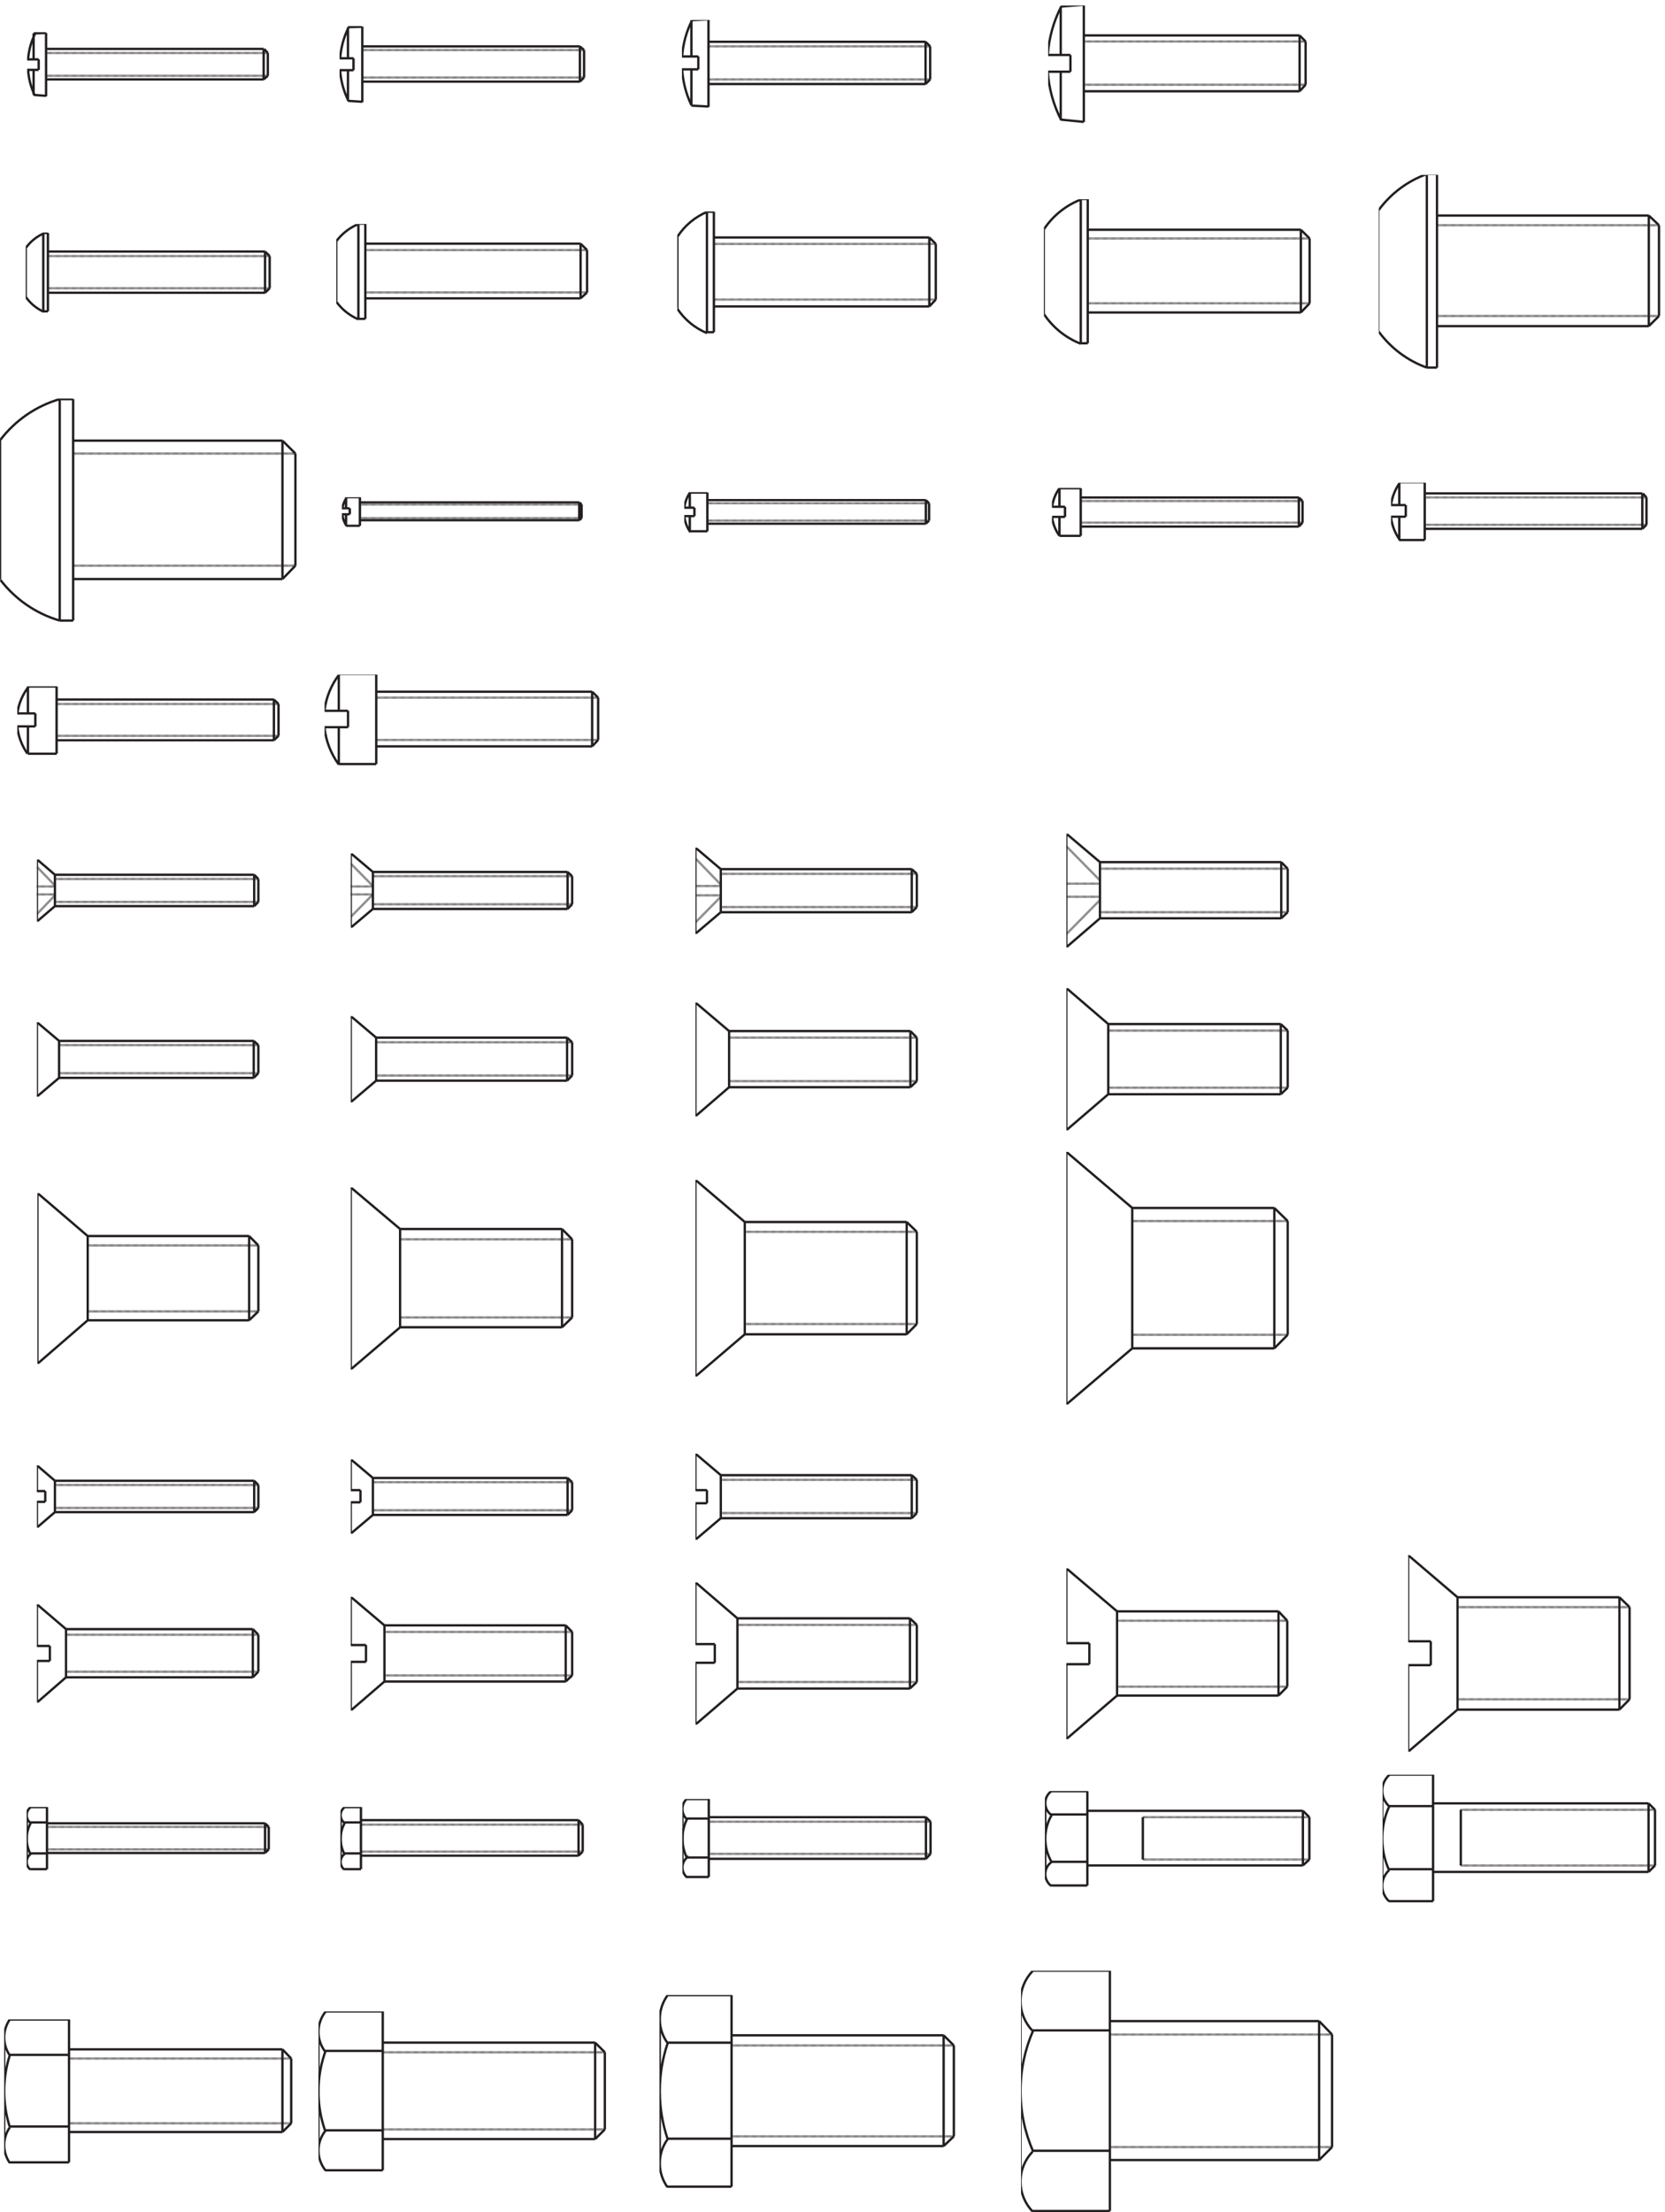<svg xmlns="http://www.w3.org/2000/svg" xml:space="preserve" width="710.181" height="943.226"><defs><clipPath id="a" clipPathUnits="userSpaceOnUse"><path d="M87 6994.5h781.5V6786H87Z" clip-rule="evenodd"/></clipPath><clipPath id="b" clipPathUnits="userSpaceOnUse"><path d="M1089 7014h793.5v-247.5H1089Z" clip-rule="evenodd"/></clipPath><clipPath id="c" clipPathUnits="userSpaceOnUse"><path d="M2187 7033.5h807V6747h-807z" clip-rule="evenodd"/></clipPath><clipPath id="d" clipPathUnits="userSpaceOnUse"><path d="M3361.5 7080h837v-378h-837z" clip-rule="evenodd"/></clipPath><clipPath id="e" clipPathUnits="userSpaceOnUse"><path d="M82.5 6352.5h792v-261h-792z" clip-rule="evenodd"/></clipPath><clipPath id="f" clipPathUnits="userSpaceOnUse"><path d="M1078.5 6379.5H1893v-315h-814.5z" clip-rule="evenodd"/></clipPath><clipPath id="g" clipPathUnits="userSpaceOnUse"><path d="M2172 6420h838.5v-396H2172Z" clip-rule="evenodd"/></clipPath><clipPath id="h" clipPathUnits="userSpaceOnUse"><path d="M3348 6459h862.5v-472.5H3348Z" clip-rule="evenodd"/></clipPath><clipPath id="i" clipPathUnits="userSpaceOnUse"><path d="M4422 6537h910.5v-630H4422Z" clip-rule="evenodd"/></clipPath><clipPath id="j" clipPathUnits="userSpaceOnUse"><path d="M0 5820h957v-720H0Z" clip-rule="evenodd"/></clipPath><clipPath id="k" clipPathUnits="userSpaceOnUse"><path d="M1096.5 5503.5H1875V5403h-778.5z" clip-rule="evenodd"/></clipPath><clipPath id="l" clipPathUnits="userSpaceOnUse"><path d="M2194.5 5520h795v-135h-795z" clip-rule="evenodd"/></clipPath><clipPath id="m" clipPathUnits="userSpaceOnUse"><path d="M3373.5 5533.5h813v-162h-813z" clip-rule="evenodd"/></clipPath><clipPath id="n" clipPathUnits="userSpaceOnUse"><path d="M4461 5550h831v-195h-831z" clip-rule="evenodd"/></clipPath><clipPath id="o" clipPathUnits="userSpaceOnUse"><path d="M55.5 4897.5H903v-225H55.5Z" clip-rule="evenodd"/></clipPath><clipPath id="p" clipPathUnits="userSpaceOnUse"><path d="M1041 4935h888v-298.5h-888z" clip-rule="evenodd"/></clipPath><clipPath id="q" clipPathUnits="userSpaceOnUse"><path d="M118.5 4342.5h720V4143h-720z" clip-rule="evenodd"/></clipPath><clipPath id="r" clipPathUnits="userSpaceOnUse"><path d="M1125 4362h720v-238.5h-720z" clip-rule="evenodd"/></clipPath><clipPath id="s" clipPathUnits="userSpaceOnUse"><path d="M2230.5 4380h720v-276h-720z" clip-rule="evenodd"/></clipPath><clipPath id="t" clipPathUnits="userSpaceOnUse"><path d="M3420 4425h720v-364.5h-720z" clip-rule="evenodd"/></clipPath><clipPath id="u" clipPathUnits="userSpaceOnUse"><path d="M118.5 3820.5h720V3582h-720z" clip-rule="evenodd"/></clipPath><clipPath id="v" clipPathUnits="userSpaceOnUse"><path d="M1125 3840h720v-276h-720z" clip-rule="evenodd"/></clipPath><clipPath id="w" clipPathUnits="userSpaceOnUse"><path d="M2230.5 3883.5h720V3519h-720z" clip-rule="evenodd"/></clipPath><clipPath id="x" clipPathUnits="userSpaceOnUse"><path d="M3420 3930h720v-456h-720z" clip-rule="evenodd"/></clipPath><clipPath id="y" clipPathUnits="userSpaceOnUse"><path d="M120 3273h718.5v-547.5H120Z" clip-rule="evenodd"/></clipPath><clipPath id="z" clipPathUnits="userSpaceOnUse"><path d="M1125 3291h720v-583.5h-720z" clip-rule="evenodd"/></clipPath><clipPath id="A" clipPathUnits="userSpaceOnUse"><path d="M2230.5 3315h720v-630h-720z" clip-rule="evenodd"/></clipPath><clipPath id="B" clipPathUnits="userSpaceOnUse"><path d="M3420 3405h720v-810h-720z" clip-rule="evenodd"/></clipPath><clipPath id="C" clipPathUnits="userSpaceOnUse"><path d="M118.5 2400h720v-199.5h-720z" clip-rule="evenodd"/></clipPath><clipPath id="D" clipPathUnits="userSpaceOnUse"><path d="M1125 2419.5h720V2181h-720z" clip-rule="evenodd"/></clipPath><clipPath id="E" clipPathUnits="userSpaceOnUse"><path d="M2230.5 2437.5h720v-276h-720z" clip-rule="evenodd"/></clipPath><clipPath id="F" clipPathUnits="userSpaceOnUse"><path d="M118.5 1954.5h720v-315h-720z" clip-rule="evenodd"/></clipPath><clipPath id="G" clipPathUnits="userSpaceOnUse"><path d="M1125 1978.5h720V1614h-720z" clip-rule="evenodd"/></clipPath><clipPath id="H" clipPathUnits="userSpaceOnUse"><path d="M2230.5 2025h720v-456h-720z" clip-rule="evenodd"/></clipPath><clipPath id="I" clipPathUnits="userSpaceOnUse"><path d="M3420 2070h718.5v-547.5H3420Z" clip-rule="evenodd"/></clipPath><clipPath id="J" clipPathUnits="userSpaceOnUse"><path d="M4516.5 2112h720v-630h-720z" clip-rule="evenodd"/></clipPath><clipPath id="K" clipPathUnits="userSpaceOnUse"><path d="M85.5 1305h786v-208.5h-786z" clip-rule="evenodd"/></clipPath><clipPath id="L" clipPathUnits="userSpaceOnUse"><path d="M1092 1305h786v-208.5h-786z" clip-rule="evenodd"/></clipPath><clipPath id="M" clipPathUnits="userSpaceOnUse"><path d="M2188.5 1330.5H2994V1071h-805.5z" clip-rule="evenodd"/></clipPath><clipPath id="N" clipPathUnits="userSpaceOnUse"><path d="M3351 1356h856.5v-312H3351Z" clip-rule="evenodd"/></clipPath><clipPath id="O" clipPathUnits="userSpaceOnUse"><path d="M4434 1408.5h885V993h-885z" clip-rule="evenodd"/></clipPath><clipPath id="P" clipPathUnits="userSpaceOnUse"><path d="M13.5 624h930V156h-930z" clip-rule="evenodd"/></clipPath><clipPath id="Q" clipPathUnits="userSpaceOnUse"><path d="M1021.5 649.5H1950v-519h-928.5z" clip-rule="evenodd"/></clipPath><clipPath id="R" clipPathUnits="userSpaceOnUse"><path d="M2115 702h952.5V78H2115Z" clip-rule="evenodd"/></clipPath><clipPath id="S" clipPathUnits="userSpaceOnUse"><path d="M3274.5 780H4284V0H3274.5Z" clip-rule="evenodd"/></clipPath></defs><g clip-path="url(#a)" transform="matrix(.133 0 0 -.133 0 944)"><path d="M146.745 6836.9v204.5m706.198-138.29v73.56m-706.198 13.24h692.958m-692.958-98.57h692.958m13.24 85.33-11.769 13.24m-1.471-98.57 13.24 11.77m-13.24 86.8v-98.57" style="fill:none;stroke:#231f20;stroke-width:7.5;stroke-linecap:butt;stroke-linejoin:miter;stroke-miterlimit:10;stroke-dasharray:none;stroke-opacity:1" transform="scale(1.007 .993)"/><path d="M146.745 6976.67h706.198m-706.198-73.56h706.198" style="fill:none;stroke:#231f20;stroke-width:7.5;stroke-linecap:butt;stroke-linejoin:miter;stroke-miterlimit:10;stroke-dasharray:.981,.981;stroke-dashoffset:0;stroke-opacity:1" transform="scale(1.007 .993)"/><path d="m107.021 7039.93 39.724 1.47m-39.724-200.09 39.724-2.94m-39.724 117.7v83.86m-17.655-117.7c1.97-28.78 9.157-56.08 20.597-80.92m-23.539 114.76h36.783m-36.783-33.84h36.783m0 0v33.84m-16.186-114.76v80.92m4.416 116.23c-12.157-25.19-19.86-53.01-22.071-82.39" style="fill:none;stroke:#231f20;stroke-width:7.5;stroke-linecap:butt;stroke-linejoin:miter;stroke-miterlimit:10;stroke-dasharray:none;stroke-opacity:1" transform="scale(1.007 .993)"/></g><g clip-path="url(#b)" transform="matrix(.133 0 0 -.133 0 944)"><path d="M1156.12 6804.04v243.27m0-63.39h694.42m-694.42-113.53h694.42m13.27 13.27v88.46m0 0-13.27 11.8m0-113.53 13.27 13.27" style="fill:none;stroke:#231f20;stroke-width:7.5;stroke-linecap:butt;stroke-linejoin:miter;stroke-miterlimit:10;stroke-dasharray:none;stroke-opacity:1" transform="scale(1.005 .995)"/><path d="M1156.12 6972.12h707.69m-707.69-88.46h707.69" style="fill:none;stroke:#231f20;stroke-width:7.5;stroke-linecap:butt;stroke-linejoin:miter;stroke-miterlimit:10;stroke-dasharray:.983,.983;stroke-dashoffset:0;stroke-opacity:1" transform="scale(1.005 .995)"/><path d="M1850.54 6983.92v-112.06m-740.13 173.98 45.71 1.47m-45.71-238.84 45.71-2.95m-45.71 140.06v100.26m-25.06-138.59c2.34-35.28 11.64-68.66 26.54-98.78m-28.01 137.11h44.23m-44.23-38.33h44.23m0 0v38.33m-16.22 98.79c-14.78-30.49-24.08-64.39-26.54-100.26m25.06-135.64v98.78" style="fill:none;stroke:#231f20;stroke-width:7.5;stroke-linecap:butt;stroke-linejoin:miter;stroke-miterlimit:10;stroke-dasharray:none;stroke-opacity:1" transform="scale(1.005 .995)"/></g><g clip-path="url(#c)" transform="matrix(.133 0 0 -.133 0 944)"><path d="M2265.34 6775.1v282.04m708.82-193.44v106.32m-708.82 14.76h694.05m-694.05-135.85h694.05m14.77 121.09-14.77 14.76m0-135.85 14.77 14.77" style="fill:none;stroke:#231f20;stroke-width:7.5;stroke-linecap:butt;stroke-linejoin:miter;stroke-miterlimit:10;stroke-dasharray:none;stroke-opacity:1" transform="scale(1.003 .997)"/><path d="M2265.34 6970.02h708.82m-708.82-106.32h708.82" style="fill:none;stroke:#231f20;stroke-width:7.5;stroke-linecap:butt;stroke-linejoin:miter;stroke-miterlimit:10;stroke-dasharray:.984,.984;stroke-dashoffset:0;stroke-opacity:1" transform="scale(1.003 .997)"/><path d="M2959.39 6984.78v-135.85m-748.68 88.6v116.66m0 0 54.63 2.95m-54.63-277.62 54.63-2.95m-84.17 119.61c2.5-41.05 12.84-79.95 29.54-115.18m-31.01 156.53h53.16m-53.16-41.35h53.16m0 0v41.35m-20.67 115.18c-17.13-34.69-27.96-73.1-31.02-113.7m29.54-159.49v116.66" style="fill:none;stroke:#231f20;stroke-width:7.5;stroke-linecap:butt;stroke-linejoin:miter;stroke-miterlimit:10;stroke-dasharray:none;stroke-opacity:1" transform="scale(1.003 .997)"/></g><g clip-path="url(#d)" transform="matrix(.133 0 0 -.133 0 944)"><path d="M3486.33 6686.82v374.52m0-98.09h694.06m-694.06-178.35h694.06m19.32 20.81v138.22m0 0-19.32 19.32m0-178.35 19.32 20.81" style="fill:none;stroke:#231f20;stroke-width:7.5;stroke-linecap:butt;stroke-linejoin:miter;stroke-miterlimit:10;stroke-dasharray:none;stroke-opacity:1" transform="scale(.997 1.003)"/><path d="M3486.33 6943.93h713.38m-713.38-138.22h713.38" style="fill:none;stroke:#231f20;stroke-width:7.5;stroke-linecap:butt;stroke-linejoin:miter;stroke-miterlimit:10;stroke-dasharray:.991,.991;stroke-dashoffset:0;stroke-opacity:1" transform="scale(.997 1.003)"/><path d="M4180.39 6963.25V6784.9m-768.37 270.5 74.31 5.94m-74.31-367.09 74.31-7.43m-74.31 214.01v154.57m-41.61-208.07c3.71-55.4 18.85-107.69 43.1-154.57m-43.1 208.07h72.82m-72.82-53.5h72.82m0 0v53.5m-29.72 154.57c-24.26-46.88-39.4-99.17-43.1-154.57m41.61-206.58v153.08" style="fill:none;stroke:#231f20;stroke-width:7.5;stroke-linecap:butt;stroke-linejoin:miter;stroke-miterlimit:10;stroke-dasharray:none;stroke-opacity:1" transform="scale(.997 1.003)"/></g><g clip-path="url(#e)" transform="matrix(.133 0 0 -.133 0 944)"><path d="M152.118 6161.26v253.79m704.158-178.97v104.15m-704.158 14.67h689.489m-689.489-133.49h689.489m14.669 118.82-14.669 14.67m0-133.49 14.669 14.67" style="fill:none;stroke:#231f20;stroke-width:7.5;stroke-linecap:butt;stroke-linejoin:miter;stroke-miterlimit:10;stroke-dasharray:none;stroke-opacity:1" transform="scale(1.01 .99)"/><path d="M152.118 6340.23h704.158m-704.158-104.15h704.158" style="fill:none;stroke:#231f20;stroke-width:7.5;stroke-linecap:butt;stroke-linejoin:miter;stroke-miterlimit:10;stroke-dasharray:.978,.978;stroke-dashoffset:0;stroke-opacity:1" transform="scale(1.01 .99)"/><path d="M841.607 6354.9v-133.49m-704.158 193.64h14.669m-14.669-253.79h14.669m-70.415 46.94v159.91m55.746-206.85v253.79M81.703 6208.2c14.31-20.99 34.078-37.84 57.212-48.41m0 253.79c-22.453-9.98-41.691-25.79-55.745-45.47" style="fill:none;stroke:#231f20;stroke-width:7.5;stroke-linecap:butt;stroke-linejoin:miter;stroke-miterlimit:10;stroke-dasharray:none;stroke-opacity:1" transform="scale(1.01 .99)"/></g><g clip-path="url(#f)" transform="matrix(.133 0 0 -.133 0 944)"><path d="M1163.47 6118.36v307.48m0-64.73h685.57m-685.57-176.55h685.57m20.6 19.13v136.82m0 0-20.6 20.6m0-176.55 20.6 19.13" style="fill:none;stroke:#231f20;stroke-width:7.5;stroke-linecap:butt;stroke-linejoin:miter;stroke-miterlimit:10;stroke-dasharray:none;stroke-opacity:1" transform="scale(1.007 .993)"/><path d="M1163.47 6340.51h706.17m-706.17-136.82h706.17" style="fill:none;stroke:#231f20;stroke-width:7.5;stroke-linecap:butt;stroke-linejoin:miter;stroke-miterlimit:10;stroke-dasharray:.981,.981;stroke-dashoffset:0;stroke-opacity:1" transform="scale(1.007 .993)"/><path d="M1849.04 6361.11v-176.55m-707.65 241.28h22.08m-22.08-307.48h22.08m-22.08 0v307.48m-70.61-250.1v192.72m0-194.2a169.712 169.712 0 0 1 70.61-57.37m0 307.48c-28.5-12.1-52.9-31.57-70.61-55.91" style="fill:none;stroke:#231f20;stroke-width:7.5;stroke-linecap:butt;stroke-linejoin:miter;stroke-miterlimit:10;stroke-dasharray:none;stroke-opacity:1" transform="scale(1.007 .993)"/></g><g clip-path="url(#g)" transform="matrix(.133 0 0 -.133 0 944)"><path d="M2282.63 6050.97v387.27m709.51-282.32v178.85m-709.51 20.7h688.81m-688.81-221.72h688.81m20.7 201.02-20.7 20.7m0-221.72 20.7 22.17m-20.7 199.55v-221.72" style="fill:none;stroke:#231f20;stroke-width:7.5;stroke-linecap:butt;stroke-linejoin:miter;stroke-miterlimit:10;stroke-dasharray:none;stroke-opacity:1" transform="scale(1.003 .997)"/><path d="M2282.63 6334.77h709.51m-709.51-178.85h709.51" style="fill:none;stroke:#231f20;stroke-width:7.5;stroke-linecap:butt;stroke-linejoin:miter;stroke-miterlimit:10;stroke-dasharray:.985,.985;stroke-dashoffset:0;stroke-opacity:1" transform="scale(1.003 .997)"/><path d="M2260.46 6438.24h22.18m-22.18-387.27h22.18m-116.78 76.86v233.55m94.6-310.41v387.27m-94.6-311.89c22.9-34.74 55.81-62.24 94.6-78.34m1.48 390.23c-38.62-15.95-71.51-43.45-94.6-78.34" style="fill:none;stroke:#231f20;stroke-width:7.5;stroke-linecap:butt;stroke-linejoin:miter;stroke-miterlimit:10;stroke-dasharray:none;stroke-opacity:1" transform="scale(1.003 .997)"/></g><g clip-path="url(#h)" transform="matrix(.133 0 0 -.133 0 944)"><path d="M3477.91 6479.42v-464.14m709.51 128.6v208.42m-709.51-237.98h681.42m-681.42 266.06h681.42m0 0v-266.06m28.09 237.98-28.09 28.08m0-266.06 28.09 29.56" style="fill:none;stroke:#231f20;stroke-width:7.5;stroke-linecap:butt;stroke-linejoin:miter;stroke-miterlimit:10;stroke-dasharray:none;stroke-opacity:1" transform="scale(1.003 .997)"/><path d="M4187.42 6143.88h-709.51m709.51 208.42h-709.51" style="fill:none;stroke:#231f20;stroke-width:7.5;stroke-linecap:butt;stroke-linejoin:miter;stroke-miterlimit:10;stroke-dasharray:.985,.985;stroke-dashoffset:0;stroke-opacity:1" transform="scale(1.003 .997)"/><path d="M3455.73 6479.42h22.18m-22.18-464.14h22.18m-140.43 368.06v-271.98m118.25 368.06v-464.14m-118.25 94.6c28.2-43.07 69.48-76.95 118.25-96.08m1.48 464.14c-48.63-18.66-89.9-52.03-118.25-94.6" style="fill:none;stroke:#231f20;stroke-width:7.5;stroke-linecap:butt;stroke-linejoin:miter;stroke-miterlimit:10;stroke-dasharray:none;stroke-opacity:1" transform="scale(1.003 .997)"/></g><g clip-path="url(#i)" transform="matrix(.133 0 0 -.133 0 944)"><path d="M4599.33 5931.15v621.66m710.47-455.88v291.58m-710.47 31.09h677.91m-677.91-355.24h677.91m32.56 324.15-32.56 31.09m0-355.24 32.56 32.57m-32.56 322.67v-355.24" style="fill:none;stroke:#231f20;stroke-width:7.5;stroke-linecap:butt;stroke-linejoin:miter;stroke-miterlimit:10;stroke-dasharray:none;stroke-opacity:1" transform="scale(1.002 .998)"/><path d="M4599.33 6388.51h710.47m-710.47-291.58h710.47" style="fill:none;stroke:#231f20;stroke-width:7.5;stroke-linecap:butt;stroke-linejoin:miter;stroke-miterlimit:10;stroke-dasharray:.987,.987;stroke-dashoffset:0;stroke-opacity:1" transform="scale(1.002 .998)"/><path d="M4566.77 6552.81h32.56m-32.56-621.66h32.56m-32.56 0v621.66m-155.41-504.73v389.28m1.48-390.76c38.35-52.49 91.81-93.13 153.93-115.45m0 621.66c-62.12-22.33-115.57-62.97-153.93-115.45" style="fill:none;stroke:#231f20;stroke-width:7.5;stroke-linecap:butt;stroke-linejoin:miter;stroke-miterlimit:10;stroke-dasharray:none;stroke-opacity:1" transform="scale(1.002 .998)"/></g><g clip-path="url(#j)" transform="matrix(.133 0 0 -.133 0 944)"><path d="M234.153 5118.56v711.35m-42.978 0h42.978m-42.978-711.35h42.978M0 5250.46v449.03m191.175-580.93v711.35M1.482 5248.98c47.146-61.73 113.292-108.12 189.693-130.42m0 711.35c-76.397-22.31-142.543-68.7-189.693-130.42m944.017-404.57v360.12m-711.346 41.49h669.85m-669.85-444.59h669.85m41.496 403.1-41.496 41.49m0-444.59 41.496 42.98m-41.496 401.61v-444.59" style="fill:none;stroke:#231f20;stroke-width:7.5;stroke-linecap:butt;stroke-linejoin:miter;stroke-miterlimit:10;stroke-dasharray:none;stroke-opacity:1" transform="scale(1.002 .998)"/><path d="M234.153 5655.04h711.346m-711.346-360.12h711.346" style="fill:none;stroke:#231f20;stroke-width:7.5;stroke-linecap:butt;stroke-linejoin:miter;stroke-miterlimit:10;stroke-dasharray:.988,.988;stroke-dashoffset:0;stroke-opacity:1" transform="scale(1.002 .998)"/></g><g clip-path="url(#k)" transform="matrix(.133 0 0 -.133 0 944)"><path d="M1108.77 5643.62v95.32m682.86-69.71v45.52m-682.86-52.63h675.74m-675.74 59.74h675.74m7.12-7.11-7.12 7.11m0-59.74 7.12 7.11m-7.12 52.63v-59.74" style="fill:none;stroke:#231f20;stroke-width:7.494;stroke-linecap:butt;stroke-linejoin:miter;stroke-miterlimit:10;stroke-dasharray:none;stroke-opacity:1" transform="scale(1.041 .959)"/><path d="M1108.77 5714.75h682.86m-682.86-45.52h682.86" style="fill:none;stroke:#231f20;stroke-width:7.494;stroke-linecap:butt;stroke-linejoin:miter;stroke-miterlimit:10;stroke-dasharray:.948,.948;stroke-dashoffset:0;stroke-opacity:1" transform="scale(1.041 .959)"/><path d="M1066.09 5738.94h42.68m-42.68-95.32h42.68m-42.68 58.33v36.99m-11.38-58.33c1.49-13.53 5.99-26.1 12.8-36.99m9.96 38.41v19.92m-24.18 0h24.18m-24.18-19.92h24.18m-11.38-38.41v38.41m2.85 56.91c-7.41-10.86-12.4-23.44-14.23-36.99" style="fill:none;stroke:#231f20;stroke-width:7.494;stroke-linecap:butt;stroke-linejoin:miter;stroke-miterlimit:10;stroke-dasharray:none;stroke-opacity:1" transform="scale(1.041 .959)"/></g><g clip-path="url(#l)" transform="matrix(.133 0 0 -.133 0 944)"><path d="M2226.22 5499.12v126.48m697.78-91.59v56.7m-697.78 10.17h687.6m-687.6-77.04h687.6m10.18 66.87-10.18 10.17m0-77.04 10.18 10.17m-10.18 66.87v-77.04" style="fill:none;stroke:#231f20;stroke-width:7.499;stroke-linecap:butt;stroke-linejoin:miter;stroke-miterlimit:10;stroke-dasharray:none;stroke-opacity:1" transform="scale(1.019 .981)"/><path d="M2226.22 5590.71H2924m-697.78-56.7H2924" style="fill:none;stroke:#231f20;stroke-width:7.499;stroke-linecap:butt;stroke-linejoin:miter;stroke-miterlimit:10;stroke-dasharray:.969,.969;stroke-dashoffset:0;stroke-opacity:1" transform="scale(1.019 .981)"/><path d="M2170.98 5576.17v49.43m0 0h55.24m-55.24-126.48h55.24m-72.69 49.43c2.15-19.24 8.82-37.07 18.9-52.33m-18.9 79.95h31.98m-31.98-27.62h31.98m0 0v27.62m-13.08 50.88c-10.1-15.19-16.79-33.04-18.9-52.33m17.45-75.6v49.43" style="fill:none;stroke:#231f20;stroke-width:7.499;stroke-linecap:butt;stroke-linejoin:miter;stroke-miterlimit:10;stroke-dasharray:none;stroke-opacity:1" transform="scale(1.019 .981)"/></g><g clip-path="url(#m)" transform="matrix(.133 0 0 -.133 0 944)"><path d="M3384.71 5512.29v156.3m694.69-112.89v70.92m-694.69 11.58h683.11m-683.11-95.52h683.11m11.58 83.94-11.58 11.58m0-95.52 11.58 13.02m-11.58 82.5v-95.52" style="fill:none;stroke:#231f20;stroke-width:7.498;stroke-linecap:butt;stroke-linejoin:miter;stroke-miterlimit:10;stroke-dasharray:none;stroke-opacity:1" transform="scale(1.024 .976)"/><path d="M3384.71 5626.62h694.69m-694.69-70.92h694.69" style="fill:none;stroke:#231f20;stroke-width:7.498;stroke-linecap:butt;stroke-linejoin:miter;stroke-miterlimit:10;stroke-dasharray:.965,.965;stroke-dashoffset:0;stroke-opacity:1" transform="scale(1.024 .976)"/><path d="M3318.13 5668.59h66.58m-66.58-156.3h66.58m-66.58 95.52v60.78m-23.16-95.51c2.82-22.43 10.99-43.15 23.16-60.79m-23.16 95.52h40.53m-40.53-33.29h40.53m0 0v33.29m-17.37-95.52v62.23m0 94.07c-12.34-18.02-20.53-39.25-23.16-62.23" style="fill:none;stroke:#231f20;stroke-width:7.498;stroke-linecap:butt;stroke-linejoin:miter;stroke-miterlimit:10;stroke-dasharray:none;stroke-opacity:1" transform="scale(1.024 .976)"/></g><g clip-path="url(#n)" transform="matrix(.133 0 0 -.133 0 944)"><path d="M4501.58 5448.22v188.31m0-36.5h687.54m-687.54-115.32h687.54m13.14 13.14v89.04m0 0-11.68 13.14m-1.46-115.32 13.14 13.14" style="fill:none;stroke:#231f20;stroke-width:7.499;stroke-linecap:butt;stroke-linejoin:miter;stroke-miterlimit:10;stroke-dasharray:none;stroke-opacity:1" transform="scale(1.015 .985)"/><path d="M4501.58 5586.89h700.68m-700.68-89.04h700.68" style="fill:none;stroke:#231f20;stroke-width:7.499;stroke-linecap:butt;stroke-linejoin:miter;stroke-miterlimit:10;stroke-dasharray:.973,.973;stroke-dashoffset:0;stroke-opacity:1" transform="scale(1.015 .985)"/><path d="M5189.12 5600.03v-115.32m-767.83 151.82h80.29m-80.29-188.31h80.29m-80.29 113.86v74.45m-26.28-113.87c3.26-28.09 13.6-54.01 29.2-75.9m-30.66 115.32h48.18m-48.18-37.96h48.18m0 0v37.96m-17.52 74.45c-15.6-21.9-25.95-47.82-29.2-75.91m26.28-112.4v75.9" style="fill:none;stroke:#231f20;stroke-width:7.499;stroke-linecap:butt;stroke-linejoin:miter;stroke-miterlimit:10;stroke-dasharray:none;stroke-opacity:1" transform="scale(1.015 .985)"/></g><g clip-path="url(#o)" transform="matrix(.133 0 0 -.133 0 944)"><path d="M178.675 4757.61v218.9m700.485-160.53v103.61m-700.485 14.6h685.892m-685.892-132.8h685.892m14.593 118.2-14.593 14.6m0-132.8 14.593 14.59" style="fill:none;stroke:#231f20;stroke-width:7.499;stroke-linecap:butt;stroke-linejoin:miter;stroke-miterlimit:10;stroke-dasharray:none;stroke-opacity:1" transform="scale(1.016 .984)"/><path d="M178.675 4919.59H879.16m-700.485-103.61H879.16" style="fill:none;stroke:#231f20;stroke-width:7.499;stroke-linecap:butt;stroke-linejoin:miter;stroke-miterlimit:10;stroke-dasharray:.973,.973;stroke-dashoffset:0;stroke-opacity:1" transform="scale(1.016 .984)"/><path d="M864.567 4934.19v-132.8m-776.37 175.12h90.478m-90.478-218.9h90.478m-90.478 131.33v87.57m-33.564-131.34c3.422-32.3 14.8-62.18 32.103-87.56m-32.103 131.33h56.913m-56.913-42.32h56.913m0 0v42.32m-21.887 86.11c-18.742-25.23-31.166-55.14-35.026-87.56m33.564-129.88v89.01" style="fill:none;stroke:#231f20;stroke-width:7.499;stroke-linecap:butt;stroke-linejoin:miter;stroke-miterlimit:10;stroke-dasharray:none;stroke-opacity:1" transform="scale(1.016 .984)"/></g><g clip-path="url(#p)" transform="matrix(.133 0 0 -.133 0 944)"><path d="M1197.03 4685.77V4977m0-57.36h686.9m-686.9-176.51h686.9m19.12 20.6v136.79m0 0-19.12 19.12m0-176.51 19.12 20.6" style="fill:none;stroke:#231f20;stroke-width:7.5;stroke-linecap:butt;stroke-linejoin:miter;stroke-miterlimit:10;stroke-dasharray:none;stroke-opacity:1" transform="scale(1.008 .992)"/><path d="M1197.03 4900.52h706.02m-706.02-136.79h706.02" style="fill:none;stroke:#231f20;stroke-width:7.5;stroke-linecap:butt;stroke-linejoin:miter;stroke-miterlimit:10;stroke-dasharray:.981,.981;stroke-dashoffset:0;stroke-opacity:1" transform="scale(1.008 .992)"/><path d="M1883.93 4919.64v-176.51M1077.88 4977h119.15m-119.15-291.23h119.15m-119.15 172.09V4977m-45.59-172.09c4.46-44.73 20.71-85.98 45.59-120.61m-45.59 173.56h75.01m-75.01-52.95h75.01m0 0v52.95m-27.94 117.67c-25.33-33.79-42.06-74.02-47.07-117.67m45.59-172.09v119.14" style="fill:none;stroke:#231f20;stroke-width:7.5;stroke-linecap:butt;stroke-linejoin:miter;stroke-miterlimit:10;stroke-dasharray:none;stroke-opacity:1" transform="scale(1.008 .992)"/></g><g clip-path="url(#q)" transform="matrix(.133 0 0 -.133 0 944)"><path d="M834.391 4177.19v73m-656.968 13.41h643.559m-643.559-99.82h643.559m13.409 86.41-13.409 13.41m0-99.82 13.409 13.41m-13.409 86.41v-99.82" style="fill:none;stroke:#231f20;stroke-width:7.5;stroke-linecap:butt;stroke-linejoin:miter;stroke-miterlimit:10;stroke-dasharray:none;stroke-opacity:1" transform="scale(.993 1.007)"/><path d="M177.423 4250.19h656.968m-656.968-73h656.968" style="fill:none;stroke:#231f20;stroke-width:7.5;stroke-linecap:butt;stroke-linejoin:miter;stroke-miterlimit:10;stroke-dasharray:.993,.993;stroke-dashoffset:0;stroke-opacity:1" transform="scale(.993 1.007)"/><path d="M177.423 4163.78v99.82m-58.1 49.16 58.1-49.16m-58.1-148.98 58.1 49.16m-58.1 148.98v-198.14" style="fill:none;stroke:#231f20;stroke-width:7.5;stroke-linecap:butt;stroke-linejoin:miter;stroke-miterlimit:10;stroke-dasharray:none;stroke-opacity:1" transform="scale(.993 1.007)"/><path d="m119.323 4288.92 58.1-59.59m-58.1-90.87 58.1 59.59m-58.1 28.3h58.1m-58.1-25.32h58.1" style="fill:none;stroke:#231f20;stroke-width:7.5;stroke-linecap:butt;stroke-linejoin:miter;stroke-miterlimit:10;stroke-dasharray:.993,.993;stroke-dashoffset:0;stroke-opacity:1" transform="scale(.993 1.007)"/></g><g clip-path="url(#r)" transform="matrix(.133 0 0 -.133 0 944)"><path d="M1132.81 4095.26v236.86m71.51-177.27v117.68m0 0-71.51 59.59m71.51-177.27-71.51-59.59m71.51 177.27h628.67m-628.67-117.68h628.67m14.89 14.89v89.39m0 0-14.89 13.4m0-117.68 14.89 14.89" style="fill:none;stroke:#231f20;stroke-width:7.5;stroke-linecap:butt;stroke-linejoin:miter;stroke-miterlimit:10;stroke-dasharray:none;stroke-opacity:1" transform="scale(.993 1.007)"/><path d="M1204.32 4259.13h643.56m-643.56-89.39h643.56" style="fill:none;stroke:#231f20;stroke-width:7.5;stroke-linecap:butt;stroke-linejoin:miter;stroke-miterlimit:10;stroke-dasharray:.993,.993;stroke-dashoffset:0;stroke-opacity:1" transform="scale(.993 1.007)"/><path d="M1832.99 4272.53v-117.68" style="fill:none;stroke:#231f20;stroke-width:7.5;stroke-linecap:butt;stroke-linejoin:miter;stroke-miterlimit:10;stroke-dasharray:none;stroke-opacity:1" transform="scale(.993 1.007)"/><path d="m1132.81 4299.35 71.51-71.51m-71.51-98.32 71.51 71.51m-71.51 25.32h71.51m-71.51-25.32h71.51" style="fill:none;stroke:#231f20;stroke-width:7.5;stroke-linecap:butt;stroke-linejoin:miter;stroke-miterlimit:10;stroke-dasharray:.993,.993;stroke-dashoffset:0;stroke-opacity:1" transform="scale(.993 1.007)"/></g><g clip-path="url(#s)" transform="matrix(.133 0 0 -.133 0 944)"><path d="M2245.99 4075.89V4350m715.07-189.2v105.77m-633.13 14.9h616.74m-616.74-137.05h616.74m16.39 122.15-16.39 14.9m0-137.05 16.39 16.38" style="fill:none;stroke:#231f20;stroke-width:7.5;stroke-linecap:butt;stroke-linejoin:miter;stroke-miterlimit:10;stroke-dasharray:none;stroke-opacity:1" transform="scale(.993 1.007)"/><path d="M2327.93 4266.57h633.13m-633.13-105.77h633.13" style="fill:none;stroke:#231f20;stroke-width:7.5;stroke-linecap:butt;stroke-linejoin:miter;stroke-miterlimit:10;stroke-dasharray:.993,.993;stroke-dashoffset:0;stroke-opacity:1" transform="scale(.993 1.007)"/><path d="M2944.67 4281.47v-137.05m-616.74 0v137.05m-81.94 68.53 81.94-68.53m-81.94-205.58 81.94 68.53" style="fill:none;stroke:#231f20;stroke-width:7.5;stroke-linecap:butt;stroke-linejoin:miter;stroke-miterlimit:10;stroke-dasharray:none;stroke-opacity:1" transform="scale(.993 1.007)"/><path d="M2245.99 4227.84h81.94m-81.94-29.79h81.94m-81.94 117.69 81.94-83.43m-81.94-120.67 81.94 81.94" style="fill:none;stroke:#231f20;stroke-width:7.5;stroke-linecap:butt;stroke-linejoin:miter;stroke-miterlimit:10;stroke-dasharray:.993,.993;stroke-dashoffset:0;stroke-opacity:1" transform="scale(.993 1.007)"/></g><g clip-path="url(#t)" transform="matrix(.133 0 0 -.133 0 944)"><path d="M3443.75 4032.69v362m108.75-269.64v178.77m0 0-108.75 90.87m0-362 108.75 92.36" style="fill:none;stroke:#231f20;stroke-width:7.5;stroke-linecap:butt;stroke-linejoin:miter;stroke-miterlimit:10;stroke-dasharray:none;stroke-opacity:1" transform="scale(.993 1.007)"/><path d="M3443.75 4235.29h108.75m-108.75-41.71h108.75m-108.75 160.89 108.75-108.75m-108.75-171.32 108.75 108.75" style="fill:none;stroke:#231f20;stroke-width:7.5;stroke-linecap:butt;stroke-linejoin:miter;stroke-miterlimit:10;stroke-dasharray:.993,.993;stroke-dashoffset:0;stroke-opacity:1" transform="scale(.993 1.007)"/><path d="M3552.5 4303.82h585.46m-585.46-178.77h585.46m20.86 19.37v138.54m0 0-20.86 20.86m0-178.77 20.86 19.37" style="fill:none;stroke:#231f20;stroke-width:7.5;stroke-linecap:butt;stroke-linejoin:miter;stroke-miterlimit:10;stroke-dasharray:none;stroke-opacity:1" transform="scale(.993 1.007)"/><path d="M3552.5 4282.96h606.32m-606.32-138.54h606.32" style="fill:none;stroke:#231f20;stroke-width:7.5;stroke-linecap:butt;stroke-linejoin:miter;stroke-miterlimit:10;stroke-dasharray:.993,.993;stroke-dashoffset:0;stroke-opacity:1" transform="scale(.993 1.007)"/><path d="M4137.96 4303.82v-178.77" style="fill:none;stroke:#231f20;stroke-width:7.5;stroke-linecap:butt;stroke-linejoin:miter;stroke-miterlimit:10;stroke-dasharray:none;stroke-opacity:1" transform="scale(.993 1.007)"/></g><g clip-path="url(#u)" transform="matrix(.133 0 0 -.133 0 944)"><path d="M119.323 3557.47v236.86m71.509-59.59h628.664m-628.664-117.69h628.664m14.895 14.9v89.38m0 0-14.895 13.41m0-117.69 14.895 14.9" style="fill:none;stroke:#231f20;stroke-width:7.5;stroke-linecap:butt;stroke-linejoin:miter;stroke-miterlimit:10;stroke-dasharray:none;stroke-opacity:1" transform="scale(.993 1.007)"/><path d="M190.832 3721.33h643.559m-643.559-89.38h643.559" style="fill:none;stroke:#231f20;stroke-width:7.5;stroke-linecap:butt;stroke-linejoin:miter;stroke-miterlimit:10;stroke-dasharray:.993,.993;stroke-dashoffset:0;stroke-opacity:1" transform="scale(.993 1.007)"/><path d="M819.496 3734.74v-117.69m-628.664 0v117.69m0 0-71.509 59.59m71.509-177.28-71.509-59.58" style="fill:none;stroke:#231f20;stroke-width:7.5;stroke-linecap:butt;stroke-linejoin:miter;stroke-miterlimit:10;stroke-dasharray:none;stroke-opacity:1" transform="scale(.993 1.007)"/></g><g clip-path="url(#v)" transform="matrix(.133 0 0 -.133 0 944)"><path d="M1132.81 3539.59v274.11m715.07-189.2v105.77m-633.13 14.9h616.74m-616.74-137.05h616.74m16.39 122.15-16.39 14.9m0-137.05 16.39 16.38" style="fill:none;stroke:#231f20;stroke-width:7.5;stroke-linecap:butt;stroke-linejoin:miter;stroke-miterlimit:10;stroke-dasharray:none;stroke-opacity:1" transform="scale(.993 1.007)"/><path d="M1214.75 3730.27h633.13m-633.13-105.77h633.13" style="fill:none;stroke:#231f20;stroke-width:7.5;stroke-linecap:butt;stroke-linejoin:miter;stroke-miterlimit:10;stroke-dasharray:.993,.993;stroke-dashoffset:0;stroke-opacity:1" transform="scale(.993 1.007)"/><path d="M1831.49 3745.17v-137.05m-616.74 0v137.05m-81.94 68.53 81.94-68.53m-81.94-205.58 81.94 68.53" style="fill:none;stroke:#231f20;stroke-width:7.5;stroke-linecap:butt;stroke-linejoin:miter;stroke-miterlimit:10;stroke-dasharray:none;stroke-opacity:1" transform="scale(.993 1.007)"/></g><g clip-path="url(#w)" transform="matrix(.133 0 0 -.133 0 944)"><path d="M2245.99 3494.9v362m108.75-90.87h585.46m-585.46-178.77h585.46m20.86 19.37v138.54m0 0-20.86 20.86m0-178.77 20.86 19.37" style="fill:none;stroke:#231f20;stroke-width:7.5;stroke-linecap:butt;stroke-linejoin:miter;stroke-miterlimit:10;stroke-dasharray:none;stroke-opacity:1" transform="scale(.993 1.007)"/><path d="M2354.74 3745.17h606.32m-606.32-138.54h606.32" style="fill:none;stroke:#231f20;stroke-width:7.5;stroke-linecap:butt;stroke-linejoin:miter;stroke-miterlimit:10;stroke-dasharray:.993,.993;stroke-dashoffset:0;stroke-opacity:1" transform="scale(.993 1.007)"/><path d="M2940.2 3766.03v-178.77m-585.46 0v178.77m0 0-108.75 90.87m0-362 108.75 92.36" style="fill:none;stroke:#231f20;stroke-width:7.5;stroke-linecap:butt;stroke-linejoin:miter;stroke-miterlimit:10;stroke-dasharray:none;stroke-opacity:1" transform="scale(.993 1.007)"/></g><g clip-path="url(#x)" transform="matrix(.133 0 0 -.133 0 944)"><path d="M3443.75 3450.2v452.88m135.56-338.17v223.46m-135.56 114.71 135.56-114.71m-135.56-338.17 135.56 114.71m579.51 20.86v181.75m-579.51 20.85h557.16m-557.16-223.46h557.16m22.35 202.61-22.35 20.85m0-223.46 22.35 20.86m-22.35 202.6v-223.46" style="fill:none;stroke:#231f20;stroke-width:7.5;stroke-linecap:butt;stroke-linejoin:miter;stroke-miterlimit:10;stroke-dasharray:none;stroke-opacity:1" transform="scale(.993 1.007)"/><path d="M3579.31 3767.52h579.51m-579.51-181.75h579.51" style="fill:none;stroke:#231f20;stroke-width:7.5;stroke-linecap:butt;stroke-linejoin:miter;stroke-miterlimit:10;stroke-dasharray:.993,.993;stroke-dashoffset:0;stroke-opacity:1" transform="scale(.993 1.007)"/></g><g clip-path="url(#y)" transform="matrix(.133 0 0 -.133 0 944)"><path d="M283.211 3113.48v-268.14m-162.376 405.2 162.376-137.06m-162.376-406.69 162.376 138.55m-162.376 405.2v-543.75m713.568 166.85v210.05m-551.192-238.35h521.4m-521.4 268.14h521.4m0 0v-268.14m29.792 238.35-29.792 29.79m0-268.14 29.792 28.3" style="fill:none;stroke:#231f20;stroke-width:7.5;stroke-linecap:butt;stroke-linejoin:miter;stroke-miterlimit:10;stroke-dasharray:none;stroke-opacity:1" transform="scale(.993 1.007)"/><path d="M834.403 3083.69H283.211m551.192-210.05H283.211" style="fill:none;stroke:#231f20;stroke-width:7.5;stroke-linecap:butt;stroke-linejoin:miter;stroke-miterlimit:10;stroke-dasharray:.993,.993;stroke-dashoffset:0;stroke-opacity:1" transform="scale(.993 1.007)"/></g><g clip-path="url(#z)" transform="matrix(.133 0 0 -.133 0 944)"><path d="M1132.81 2688.95v579.51m159.4-132.59h522.9m-522.9-312.84h522.9m32.77 31.28v248.79m0 0-32.77 32.77m0-312.84 32.77 31.28" style="fill:none;stroke:#231f20;stroke-width:7.5;stroke-linecap:butt;stroke-linejoin:miter;stroke-miterlimit:10;stroke-dasharray:none;stroke-opacity:1" transform="scale(.993 1.007)"/><path d="M1292.21 3103.1h555.67m-555.67-248.79h555.67" style="fill:none;stroke:#231f20;stroke-width:7.5;stroke-linecap:butt;stroke-linejoin:miter;stroke-miterlimit:10;stroke-dasharray:.993,.993;stroke-dashoffset:0;stroke-opacity:1" transform="scale(.993 1.007)"/><path d="M1815.11 3135.87v-312.84m-522.9 0v312.84m-159.4 132.59 159.4-132.59m-159.4-446.92 159.4 134.08" style="fill:none;stroke:#231f20;stroke-width:7.5;stroke-linecap:butt;stroke-linejoin:miter;stroke-miterlimit:10;stroke-dasharray:none;stroke-opacity:1" transform="scale(.993 1.007)"/></g><g clip-path="url(#A)" transform="matrix(.133 0 0 -.133 0 944)"><path d="M2245.99 2666.61v625.68m715.07-458.83v293.47m-555.67 31.29h522.9m-522.9-357.54h522.9m32.77 326.25-32.77 31.29m0-357.54 32.77 32.78m-32.77 324.76v-357.54" style="fill:none;stroke:#231f20;stroke-width:7.5;stroke-linecap:butt;stroke-linejoin:miter;stroke-miterlimit:10;stroke-dasharray:none;stroke-opacity:1" transform="scale(.993 1.007)"/><path d="M2405.39 3126.93h555.67m-555.67-293.47h555.67" style="fill:none;stroke:#231f20;stroke-width:7.5;stroke-linecap:butt;stroke-linejoin:miter;stroke-miterlimit:10;stroke-dasharray:.993,.993;stroke-dashoffset:0;stroke-opacity:1" transform="scale(.993 1.007)"/><path d="M2405.39 2800.68v357.54m-159.4 134.07 159.4-134.07m-159.4-491.61 159.4 134.07" style="fill:none;stroke:#231f20;stroke-width:7.5;stroke-linecap:butt;stroke-linejoin:miter;stroke-miterlimit:10;stroke-dasharray:none;stroke-opacity:1" transform="scale(.993 1.007)"/></g><g clip-path="url(#B)" transform="matrix(.133 0 0 -.133 0 944)"><path d="M3443.75 2577.23v804.45m715.07-582.49v362.01m-502.04 41.71h458.84m-458.84-446.92h458.84m43.2 405.21-43.2 41.71m0-446.92 43.2 43.2m-43.2 403.72v-446.92" style="fill:none;stroke:#231f20;stroke-width:7.5;stroke-linecap:butt;stroke-linejoin:miter;stroke-miterlimit:10;stroke-dasharray:none;stroke-opacity:1" transform="scale(.993 1.007)"/><path d="M3656.78 3161.2h502.04m-502.04-362.01h502.04" style="fill:none;stroke:#231f20;stroke-width:7.5;stroke-linecap:butt;stroke-linejoin:miter;stroke-miterlimit:10;stroke-dasharray:.993,.993;stroke-dashoffset:0;stroke-opacity:1" transform="scale(.993 1.007)"/><path d="M3656.78 2755.99v446.92m-213.03 178.77 213.03-178.77m-213.03-625.68 213.03 178.76" style="fill:none;stroke:#231f20;stroke-width:7.5;stroke-linecap:butt;stroke-linejoin:miter;stroke-miterlimit:10;stroke-dasharray:none;stroke-opacity:1" transform="scale(.993 1.007)"/></g><g clip-path="url(#C)" transform="matrix(.133 0 0 -.133 0 944)"><path d="M119.323 2301.63v81.93M834.391 2248v72.99m-656.968 13.41h643.559m-643.559-99.81h643.559m13.409 86.4-13.409 13.41m0-99.81 13.409 13.41m-13.409 86.4v-99.81" style="fill:none;stroke:#231f20;stroke-width:7.5;stroke-linecap:butt;stroke-linejoin:miter;stroke-miterlimit:10;stroke-dasharray:none;stroke-opacity:1" transform="scale(.993 1.007)"/><path d="M177.423 2320.99h656.968M177.423 2248h656.968" style="fill:none;stroke:#231f20;stroke-width:7.5;stroke-linecap:butt;stroke-linejoin:miter;stroke-miterlimit:10;stroke-dasharray:.993,.993;stroke-dashoffset:0;stroke-opacity:1" transform="scale(.993 1.007)"/><path d="M177.423 2234.59v99.81m-58.1 49.16 58.1-49.16m-58.1-148.97 58.1 49.16m-31.286 32.77v34.27m-26.814 0h26.814m-26.814-34.27h26.814m-26.814-81.93v81.93" style="fill:none;stroke:#231f20;stroke-width:7.5;stroke-linecap:butt;stroke-linejoin:miter;stroke-miterlimit:10;stroke-dasharray:none;stroke-opacity:1" transform="scale(.993 1.007)"/></g><g clip-path="url(#D)" transform="matrix(.133 0 0 -.133 0 944)"><path d="M1132.81 2304.61v98.32m71.51-177.28v117.69m0 0-71.51 59.59m71.51-177.28-71.51-59.59m0 138.55h31.29m-31.29-38.74h31.29m0 0v38.74m-31.29-138.55v99.81m71.51 77.47h628.67m-628.67-117.69h628.67m14.89 14.9v89.38m0 0-14.89 13.41m0-117.69 14.89 14.9" style="fill:none;stroke:#231f20;stroke-width:7.5;stroke-linecap:butt;stroke-linejoin:miter;stroke-miterlimit:10;stroke-dasharray:none;stroke-opacity:1" transform="scale(.993 1.007)"/><path d="M1204.32 2329.93h643.56m-643.56-89.38h643.56" style="fill:none;stroke:#231f20;stroke-width:7.5;stroke-linecap:butt;stroke-linejoin:miter;stroke-miterlimit:10;stroke-dasharray:.993,.993;stroke-dashoffset:0;stroke-opacity:1" transform="scale(.993 1.007)"/><path d="M1832.99 2343.34v-117.69" style="fill:none;stroke:#231f20;stroke-width:7.5;stroke-linecap:butt;stroke-linejoin:miter;stroke-miterlimit:10;stroke-dasharray:none;stroke-opacity:1" transform="scale(.993 1.007)"/></g><g clip-path="url(#E)" transform="matrix(.133 0 0 -.133 0 944)"><path d="M2245.99 2304.61v116.19m715.07-189.19v105.77m-633.13 14.9h616.74m-616.74-137.06h616.74m16.39 122.16-16.39 14.9m0-137.06 16.39 16.39" style="fill:none;stroke:#231f20;stroke-width:7.5;stroke-linecap:butt;stroke-linejoin:miter;stroke-miterlimit:10;stroke-dasharray:none;stroke-opacity:1" transform="scale(.993 1.007)"/><path d="M2327.93 2337.38h633.13m-633.13-105.77h633.13" style="fill:none;stroke:#231f20;stroke-width:7.5;stroke-linecap:butt;stroke-linejoin:miter;stroke-miterlimit:10;stroke-dasharray:.993,.993;stroke-dashoffset:0;stroke-opacity:1" transform="scale(.993 1.007)"/><path d="M2944.67 2352.28v-137.06m-616.74 0v137.06m-81.94 68.52 81.94-68.52m-81.94-205.59 81.94 68.53m-81.94 89.39h37.25m-37.25-41.72h37.25m0 0v41.72m-37.25-157.92v116.2" style="fill:none;stroke:#231f20;stroke-width:7.5;stroke-linecap:butt;stroke-linejoin:miter;stroke-miterlimit:10;stroke-dasharray:none;stroke-opacity:1" transform="scale(.993 1.007)"/></g><g clip-path="url(#F)" transform="matrix(.133 0 0 -.133 0 944)"><path d="M119.323 1808.53v132.58m93.854-78.95h603.337m-603.337-153.44h603.337m17.877 17.87v117.69m-17.877-135.56 17.877 17.87m0 117.69-17.877 17.88m0 0v-153.44" style="fill:none;stroke:#231f20;stroke-width:7.5;stroke-linecap:butt;stroke-linejoin:miter;stroke-miterlimit:10;stroke-dasharray:none;stroke-opacity:1" transform="scale(.993 1.007)"/><path d="M213.177 1844.28h621.214m-621.214-117.69h621.214" style="fill:none;stroke:#231f20;stroke-width:7.5;stroke-linecap:butt;stroke-linejoin:miter;stroke-miterlimit:10;stroke-dasharray:.993,.993;stroke-dashoffset:0;stroke-opacity:1" transform="scale(.993 1.007)"/><path d="M213.177 1708.72v153.44m-93.854 78.95 93.854-78.95m-93.854-233.89 93.854 80.45m-93.854 99.81h41.713m-41.713-47.67h41.713m0 0v47.67m-41.713-180.26v132.59" style="fill:none;stroke:#231f20;stroke-width:7.5;stroke-linecap:butt;stroke-linejoin:miter;stroke-miterlimit:10;stroke-dasharray:none;stroke-opacity:1" transform="scale(.993 1.007)"/></g><g clip-path="url(#G)" transform="matrix(.133 0 0 -.133 0 944)"><path d="M1132.81 1811.51v153.44m108.75-90.87h585.47m-585.47-178.77h585.47m20.85 19.36v138.55m0 0-20.85 20.86m0-178.77 20.85 19.36" style="fill:none;stroke:#231f20;stroke-width:7.5;stroke-linecap:butt;stroke-linejoin:miter;stroke-miterlimit:10;stroke-dasharray:none;stroke-opacity:1" transform="scale(.993 1.007)"/><path d="M1241.56 1853.22h606.32m-606.32-138.55h606.32" style="fill:none;stroke:#231f20;stroke-width:7.5;stroke-linecap:butt;stroke-linejoin:miter;stroke-miterlimit:10;stroke-dasharray:.993,.993;stroke-dashoffset:0;stroke-opacity:1" transform="scale(.993 1.007)"/><path d="M1827.03 1874.08v-178.77m-585.47 0v178.77m0 0-108.75 90.87m0-362.01 108.75 92.37m-108.75 116.2h49.16m-49.16-53.63h49.16m0 0v53.63m-49.16-208.57v154.94" style="fill:none;stroke:#231f20;stroke-width:7.5;stroke-linecap:butt;stroke-linejoin:miter;stroke-miterlimit:10;stroke-dasharray:none;stroke-opacity:1" transform="scale(.993 1.007)"/></g><g clip-path="url(#H)" transform="matrix(.133 0 0 -.133 0 944)"><path d="M2245.99 1814.49v196.64m715.07-317.31v181.74m-579.51 20.86h557.16m-557.16-223.46h557.16m22.35 202.6-22.35 20.86m0-223.46 22.35 20.86m-22.35 202.6v-223.46" style="fill:none;stroke:#231f20;stroke-width:7.5;stroke-linecap:butt;stroke-linejoin:miter;stroke-miterlimit:10;stroke-dasharray:none;stroke-opacity:1" transform="scale(.993 1.007)"/><path d="M2381.55 1875.56h579.51m-579.51-181.74h579.51" style="fill:none;stroke:#231f20;stroke-width:7.5;stroke-linecap:butt;stroke-linejoin:miter;stroke-miterlimit:10;stroke-dasharray:.993,.993;stroke-dashoffset:0;stroke-opacity:1" transform="scale(.993 1.007)"/><path d="M2381.55 1672.96v223.46m-135.56 114.71 135.56-114.71m-135.56-338.17 135.56 114.71m-135.56 141.53h62.57m-62.57-59.59h62.57m0 0v59.59m-62.57-256.24v196.65" style="fill:none;stroke:#231f20;stroke-width:7.5;stroke-linecap:butt;stroke-linejoin:miter;stroke-miterlimit:10;stroke-dasharray:none;stroke-opacity:1" transform="scale(.993 1.007)"/></g><g clip-path="url(#I)" transform="matrix(.133 0 0 -.133 0 944)"><path d="M3443.8 1750.4v-238.35m713.57 166.85v210.05m-549.7-238.36h521.39m-521.39 268.15h521.39m0 0v-268.15m28.31 238.36-28.31 29.79m0-268.15 28.31 28.31" style="fill:none;stroke:#231f20;stroke-width:7.5;stroke-linecap:butt;stroke-linejoin:miter;stroke-miterlimit:10;stroke-dasharray:none;stroke-opacity:1" transform="scale(.993 1.007)"/><path d="M4157.37 1678.9h-549.7m549.7 210.05h-549.7" style="fill:none;stroke:#231f20;stroke-width:7.5;stroke-linecap:butt;stroke-linejoin:miter;stroke-miterlimit:10;stroke-dasharray:.993,.993;stroke-dashoffset:0;stroke-opacity:1" transform="scale(.993 1.007)"/><path d="M3607.67 1918.74v-268.15m-163.87 405.2 163.87-137.05m-163.87-406.69 163.87 138.54m-163.87 166.85h74.48m-74.48-67.04h74.48m0 67.04v-67.04m-74.48 305.39v-238.35" style="fill:none;stroke:#231f20;stroke-width:7.5;stroke-linecap:butt;stroke-linejoin:miter;stroke-miterlimit:10;stroke-dasharray:none;stroke-opacity:1" transform="scale(.993 1.007)"/></g><g clip-path="url(#J)" transform="matrix(.133 0 0 -.133 0 944)"><path d="M4547.87 1823.42v274.11m715.06-458.83v293.47m-555.66 31.29h522.89m-522.89-357.54h522.89m32.77 326.25-32.77 31.29m0-357.54 32.77 32.78m-32.77 324.76v-357.54" style="fill:none;stroke:#231f20;stroke-width:7.5;stroke-linecap:butt;stroke-linejoin:miter;stroke-miterlimit:10;stroke-dasharray:none;stroke-opacity:1" transform="scale(.993 1.007)"/><path d="M4707.27 1932.17h555.66m-555.66-293.47h555.66" style="fill:none;stroke:#231f20;stroke-width:7.5;stroke-linecap:butt;stroke-linejoin:miter;stroke-miterlimit:10;stroke-dasharray:.993,.993;stroke-dashoffset:0;stroke-opacity:1" transform="scale(.993 1.007)"/><path d="M4707.27 1605.92v357.54m-159.4 134.07 159.4-134.07m-159.4-491.61 159.4 134.07m-159.4 217.5h72.99m-72.99-75.97h72.99m0 0v75.97m-72.99-351.57v275.6" style="fill:none;stroke:#231f20;stroke-width:7.5;stroke-linecap:butt;stroke-linejoin:miter;stroke-miterlimit:10;stroke-dasharray:none;stroke-opacity:1" transform="scale(.993 1.007)"/></g><g clip-path="url(#K)" transform="matrix(.133 0 0 -.133 0 944)"><path d="M148.642 1121.43v201.64m701.374-137.35v73.06m-701.374 11.69h689.686m-689.686-96.44h689.686m11.688 84.75-11.688 11.69m0-96.44 11.688 11.69m-11.688 84.75v-96.44" style="fill:none;stroke:#231f20;stroke-width:7.499;stroke-linecap:butt;stroke-linejoin:miter;stroke-miterlimit:10;stroke-dasharray:none;stroke-opacity:1" transform="scale(1.014 .986)"/><path d="M148.642 1258.78h701.374m-701.374-73.06h701.374" style="fill:none;stroke:#231f20;stroke-width:7.499;stroke-linecap:butt;stroke-linejoin:miter;stroke-miterlimit:10;stroke-dasharray:.974,.974;stroke-dashoffset:0;stroke-opacity:1" transform="scale(1.014 .986)"/><path d="M84.348 1146.26v151.97m11.688 24.84h52.606m-52.606-49.68h52.606m-52.606-100.83h52.606m-52.606-51.13h52.606M97.5 1323.07c-7.969-5.85-13.152-15.38-13.152-26.13 0-10.09 4.57-19.1 11.723-25.01M97.5 1171.1c-7.969-5.85-13.152-15.37-13.152-26.12 0-10.1 4.57-19.11 11.723-25.02" style="fill:none;stroke:#231f20;stroke-width:7.499;stroke-linecap:butt;stroke-linejoin:miter;stroke-miterlimit:10;stroke-dasharray:none;stroke-opacity:1" transform="scale(1.014 .986)"/><path d="M97.5 1271.93c-8.389-15.39-13.152-33.01-13.152-51.72 0-18.25 4.528-35.45 12.536-50.57" style="fill:none;stroke:#231f20;stroke-width:7.499;stroke-linecap:butt;stroke-linejoin:miter;stroke-miterlimit:10;stroke-dasharray:none;stroke-opacity:1" transform="scale(1.014 .986)"/></g><g clip-path="url(#L)" transform="matrix(.133 0 0 -.133 0 944)"><path d="M1077.29 1146.26v151.97m11.69 24.84h52.6m-52.6-49.68h52.6m-52.6-100.83h52.6m-52.6-51.13h52.6m-51.14 201.64c-7.97-5.85-13.15-15.38-13.15-26.13 0-10.09 4.57-19.1 11.72-25.01m1.43-100.83c-7.97-5.85-13.15-15.37-13.15-26.12 0-10.1 4.57-19.11 11.72-25.02" style="fill:none;stroke:#231f20;stroke-width:7.499;stroke-linecap:butt;stroke-linejoin:miter;stroke-miterlimit:10;stroke-dasharray:none;stroke-opacity:1" transform="scale(1.014 .986)"/><path d="M1090.44 1271.93c-8.39-15.39-13.15-33.01-13.15-51.72 0-18.25 4.53-35.45 12.53-50.57m51.76-48.21v201.64m0-42.38h688.23m-688.23-115.43h688.23m13.15 13.15v87.67m0 0-13.15 14.61m0-115.43 13.15 13.15" style="fill:none;stroke:#231f20;stroke-width:7.499;stroke-linecap:butt;stroke-linejoin:miter;stroke-miterlimit:10;stroke-dasharray:none;stroke-opacity:1" transform="scale(1.014 .986)"/><path d="M1141.58 1266.08h701.38m-701.38-87.67h701.38" style="fill:none;stroke:#231f20;stroke-width:7.499;stroke-linecap:butt;stroke-linejoin:miter;stroke-miterlimit:10;stroke-dasharray:.974,.974;stroke-dashoffset:0;stroke-opacity:1" transform="scale(1.014 .986)"/><path d="M1829.81 1280.69v-115.43" style="fill:none;stroke:#231f20;stroke-width:7.499;stroke-linecap:butt;stroke-linejoin:miter;stroke-miterlimit:10;stroke-dasharray:none;stroke-opacity:1" transform="scale(1.014 .986)"/></g><g clip-path="url(#M)" transform="matrix(.133 0 0 -.133 0 944)"><path d="M2250.57 1091.54v252.33m704.17-177.51v104.16m-704.17 14.66h689.5m-689.5-134.96h689.5m14.67 120.3-14.67 14.66m0-134.96 14.67 16.14" style="fill:none;stroke:#231f20;stroke-width:7.5;stroke-linecap:butt;stroke-linejoin:miter;stroke-miterlimit:10;stroke-dasharray:none;stroke-opacity:1" transform="scale(1.01 .99)"/><path d="M2250.57 1270.52h704.17m-704.17-104.16h704.17" style="fill:none;stroke:#231f20;stroke-width:7.5;stroke-linecap:butt;stroke-linejoin:miter;stroke-miterlimit:10;stroke-dasharray:.978,.978;stroke-dashoffset:0;stroke-opacity:1" transform="scale(1.01 .99)"/><path d="M2940.07 1285.18v-134.96m-759.92 193.65h70.42m-70.42-63.08h70.42m-70.42-126.17h70.42m-70.42-63.08h70.42m-83.62 30.81v190.71m13.13 30.81c-8.07-7.97-13.13-19.47-13.13-32.24 0-12.82 5.09-24.34 13.2-32.31m1.47-124.7a42.65 42.65 0 0 1-14.67-32.27c0-12.9 5.68-24.46 14.67-32.28" style="fill:none;stroke:#231f20;stroke-width:7.5;stroke-linecap:butt;stroke-linejoin:miter;stroke-miterlimit:10;stroke-dasharray:none;stroke-opacity:1" transform="scale(1.01 .99)"/><path d="M2181.62 1279.32c-9.41-19.22-14.67-40.71-14.67-63.39 0-22.44 5.15-43.72 14.37-62.78" style="fill:none;stroke:#231f20;stroke-width:7.5;stroke-linecap:butt;stroke-linejoin:miter;stroke-miterlimit:10;stroke-dasharray:none;stroke-opacity:1" transform="scale(1.01 .99)"/></g><g clip-path="url(#N)" transform="matrix(.133 0 0 -.133 0 944)"><path d="M3459.51 1061.84v304.59m0-63.27h685.7m-685.7-176.57h685.7m20.6 19.13v136.84m0 0-20.6 20.6m0-176.57 20.6 19.13" style="fill:none;stroke:#231f20;stroke-width:7.5;stroke-linecap:butt;stroke-linejoin:miter;stroke-miterlimit:10;stroke-dasharray:none;stroke-opacity:1" transform="scale(1.008 .992)"/><path d="M3636.08 1282.56h529.73m-529.73-136.84h529.73" style="fill:none;stroke:#231f20;stroke-width:7.5;stroke-linecap:butt;stroke-linejoin:miter;stroke-miterlimit:10;stroke-dasharray:.981,.981;stroke-dashoffset:0;stroke-opacity:1" transform="scale(1.008 .992)"/><path d="M4145.21 1303.16v-176.57m-819.6-26.49v229.55m19.13 36.78h114.77m-114.77-75.04h114.77m-114.77-153.03h114.77m-114.77-76.52h114.77m-114.77 304.59c-11.6-8.62-19.13-22.54-19.13-38.25 0-15.72 7.53-29.64 19.13-38.26m0-153.03c-11.6-8.62-19.13-22.55-19.13-38.26 0-15.71 7.53-29.64 19.13-38.26m1.46 229.55c-13.12-22.67-20.59-48.76-20.59-76.51 0-27.76 7.47-53.85 20.6-76.52m289.87 8.83v136.84" style="fill:none;stroke:#231f20;stroke-width:7.5;stroke-linecap:butt;stroke-linejoin:miter;stroke-miterlimit:10;stroke-dasharray:none;stroke-opacity:1" transform="scale(1.008 .992)"/></g><g clip-path="url(#O)" transform="matrix(.133 0 0 -.133 0 944)"><path d="M4568.5 1009.1v408.29m707.52-293.32v179.82m-707.52 20.64h686.88m-686.88-221.1h686.88m20.64 200.46-20.64 20.64m0-221.1 20.64 20.64m-20.64 200.46v-221.1" style="fill:none;stroke:#231f20;stroke-width:7.5;stroke-linecap:butt;stroke-linejoin:miter;stroke-miterlimit:10;stroke-dasharray:none;stroke-opacity:1" transform="scale(1.006 .994)"/><path d="M4656.94 1303.89h619.08m-619.08-179.82h619.08" style="fill:none;stroke:#231f20;stroke-width:7.5;stroke-linecap:butt;stroke-linejoin:miter;stroke-miterlimit:10;stroke-dasharray:.983,.983;stroke-dashoffset:0;stroke-opacity:1" transform="scale(1.006 .994)"/><path d="M4406.36 1060.69v306.59m20.63 50.11h141.51m-141.51-101.7h141.51m-141.51-203.42h141.51m-141.51-103.17h141.51m-140.03 406.82c-13.66-12.92-22.11-30.77-22.11-50.49 0-19.34 8.13-36.88 21.34-49.74m.77-206.36c-13.66-12.92-22.11-30.78-22.11-50.5 0-19.34 8.12-36.88 21.32-49.73m.79 305.11c-14.22-31.46-22.11-66.22-22.11-102.77 0-36.29 7.78-70.83 21.81-102.11m228.77 14.74v179.82" style="fill:none;stroke:#231f20;stroke-width:7.5;stroke-linecap:butt;stroke-linejoin:miter;stroke-miterlimit:10;stroke-dasharray:none;stroke-opacity:1" transform="scale(1.006 .994)"/></g><g clip-path="url(#P)" transform="matrix(.133 0 0 -.133 0 944)"><path d="M220.461 626.287V166.428m709.747 125.686v208.488M220.461 264.019h681.655M220.461 530.174h681.655m0 0V264.019m28.092 236.583-28.092 29.572m0-266.155 28.092 28.095" style="fill:none;stroke:#231f20;stroke-width:7.5;stroke-linecap:butt;stroke-linejoin:miter;stroke-miterlimit:10;stroke-dasharray:none;stroke-opacity:1" transform="scale(1.004 .996)"/><path d="M930.208 292.114H220.461m709.747 208.488H220.461" style="fill:none;stroke:#231f20;stroke-width:7.5;stroke-linecap:butt;stroke-linejoin:miter;stroke-miterlimit:10;stroke-dasharray:.986,.986;stroke-dashoffset:0;stroke-opacity:1" transform="scale(1.004 .996)"/><path d="M29.716 626.287H220.46M29.716 512.43H220.46M29.716 281.763H220.46M29.716 166.428H220.46M31.195 626.287C20 609.88 13.45 590.018 13.45 568.62c0-21.395 6.55-41.257 17.744-57.668m.001-232.145c-11.206-16.309-17.744-35.951-17.744-57.095 0-20.999 6.449-40.519 17.514-56.762M13.45 570.098V224.096m17.745 286.856C19.67 474.604 13.45 435.893 13.45 395.726c0-39.695 6.075-77.98 17.347-113.963" style="fill:none;stroke:#231f20;stroke-width:7.5;stroke-linecap:butt;stroke-linejoin:miter;stroke-miterlimit:10;stroke-dasharray:none;stroke-opacity:1" transform="scale(1.004 .996)"/></g><g clip-path="url(#Q)" transform="matrix(.133 0 0 -.133 0 944)"><path d="M1222.66 140.902V652.23m0-100.491h678.32m-678.32-310.346h678.32m31.04 31.037v248.273m0 0-31.04 31.036m0-310.346 31.04 31.037" style="fill:none;stroke:#231f20;stroke-width:7.5;stroke-linecap:butt;stroke-linejoin:miter;stroke-miterlimit:10;stroke-dasharray:none;stroke-opacity:1" transform="scale(1.004 .996)"/><path d="M1222.66 520.703h709.36M1222.66 272.43h709.36" style="fill:none;stroke:#231f20;stroke-width:7.5;stroke-linecap:butt;stroke-linejoin:miter;stroke-miterlimit:10;stroke-dasharray:.985,.985;stroke-dashoffset:0;stroke-opacity:1" transform="scale(1.004 .996)"/><path d="M1900.98 551.739V241.393m-883.74-36.943v384.233m20.69 63.547h184.73m-184.73-127.094h184.73m-184.73-255.664h184.73m-184.73-128.57h184.73m-183.25 509.85c-13.93-17.966-22.17-40.259-22.17-64.407 0-24.038 8.17-46.24 21.98-64.163m.19-254.189c-13.94-17.821-22.17-39.788-22.17-63.543 0-23.76 8.23-45.727 22.17-63.548" style="fill:none;stroke:#231f20;stroke-width:7.5;stroke-linecap:butt;stroke-linejoin:miter;stroke-miterlimit:10;stroke-dasharray:none;stroke-opacity:1" transform="scale(1.004 .996)"/><path d="M1039.41 523.661c-14.37-40.447-22.17-83.831-22.17-128.974 0-44.844 7.7-87.954 21.89-128.169" style="fill:none;stroke:#231f20;stroke-width:7.5;stroke-linecap:butt;stroke-linejoin:miter;stroke-miterlimit:10;stroke-dasharray:none;stroke-opacity:1" transform="scale(1.004 .996)"/></g><g clip-path="url(#R)" transform="matrix(.133 0 0 -.133 0 944)"><path d="M2341.47 88.003v615.082m711.43-453.532v291.982m-711.43 32.605h678.82m-678.82-355.709h678.82m32.61 323.104-32.61 32.605m0-355.709 32.61 31.122m-32.61 324.587V218.431" style="fill:none;stroke:#231f20;stroke-width:7.5;stroke-linecap:butt;stroke-linejoin:miter;stroke-miterlimit:10;stroke-dasharray:none;stroke-opacity:1" transform="scale(1.002 .998)"/><path d="M2341.47 541.535h711.43m-711.43-291.982h711.43" style="fill:none;stroke:#231f20;stroke-width:7.5;stroke-linecap:butt;stroke-linejoin:miter;stroke-miterlimit:10;stroke-dasharray:.988,.988;stroke-dashoffset:0;stroke-opacity:1" transform="scale(1.002 .998)"/><path d="M2135.46 703.085h206.01m-206.01-152.658h206.01m-206.01-308.284h206.01m-206.01-154.14h206.01m-229.73 77.068v462.424m25.2 75.59c-15.85-21.663-25.2-48.29-25.2-77.068 0-28.783 9.35-55.41 25.2-77.072m0-308.285c-15.85-21.803-25.2-48.598-25.2-77.565 0-28.528 9.07-54.955 24.49-76.575m.68 462.425c-16.33-48.442-25.17-100.249-25.17-154.094 0-53.88 8.85-105.721 25.2-154.191" style="fill:none;stroke:#231f20;stroke-width:7.5;stroke-linecap:butt;stroke-linejoin:miter;stroke-miterlimit:10;stroke-dasharray:none;stroke-opacity:1" transform="scale(1.002 .998)"/></g><g clip-path="url(#S)" transform="matrix(.133 0 0 -.133 0 944)"><path d="M3559.41 9.895v770.488M4272 214.766v360.747m-712.59 43.052h671.03m-671.03-445.367h671.03M4272 575.513l-41.56 43.052m0-445.367 41.56 41.568m-41.56 403.799V173.198" style="fill:none;stroke:#231f20;stroke-width:7.5;stroke-linecap:butt;stroke-linejoin:miter;stroke-miterlimit:10;stroke-dasharray:none;stroke-opacity:1" transform="scale(1 1)"/><path d="M3559.41 575.513H4272m-712.59-360.747H4272" style="fill:none;stroke:#231f20;stroke-width:7.5;stroke-linecap:butt;stroke-linejoin:miter;stroke-miterlimit:10;stroke-dasharray:.99,.99;stroke-dashoffset:0;stroke-opacity:1" transform="scale(1 1)"/><path d="M3272.89 106.392v578.979m38.6 95.012h247.92m-247.92-191.508h247.92m-247.92-385.986h247.92M3311.49 9.895h247.92m-247.92 769.003c-23.89-24.759-38.6-58.529-38.6-95.754 0-37.226 14.71-70.996 38.6-95.754m0-387.468c-23.89-24.762-38.6-58.532-38.6-95.754 0-37.225 14.71-70.996 38.6-95.754m1.46 578.976c-25.79-59.291-40.06-124.499-40.06-192.958 0-68.487 14.28-133.718 40.09-193.029" style="fill:none;stroke:#231f20;stroke-width:7.5;stroke-linecap:butt;stroke-linejoin:miter;stroke-miterlimit:10;stroke-dasharray:none;stroke-opacity:1" transform="scale(1 1)"/></g></svg>
